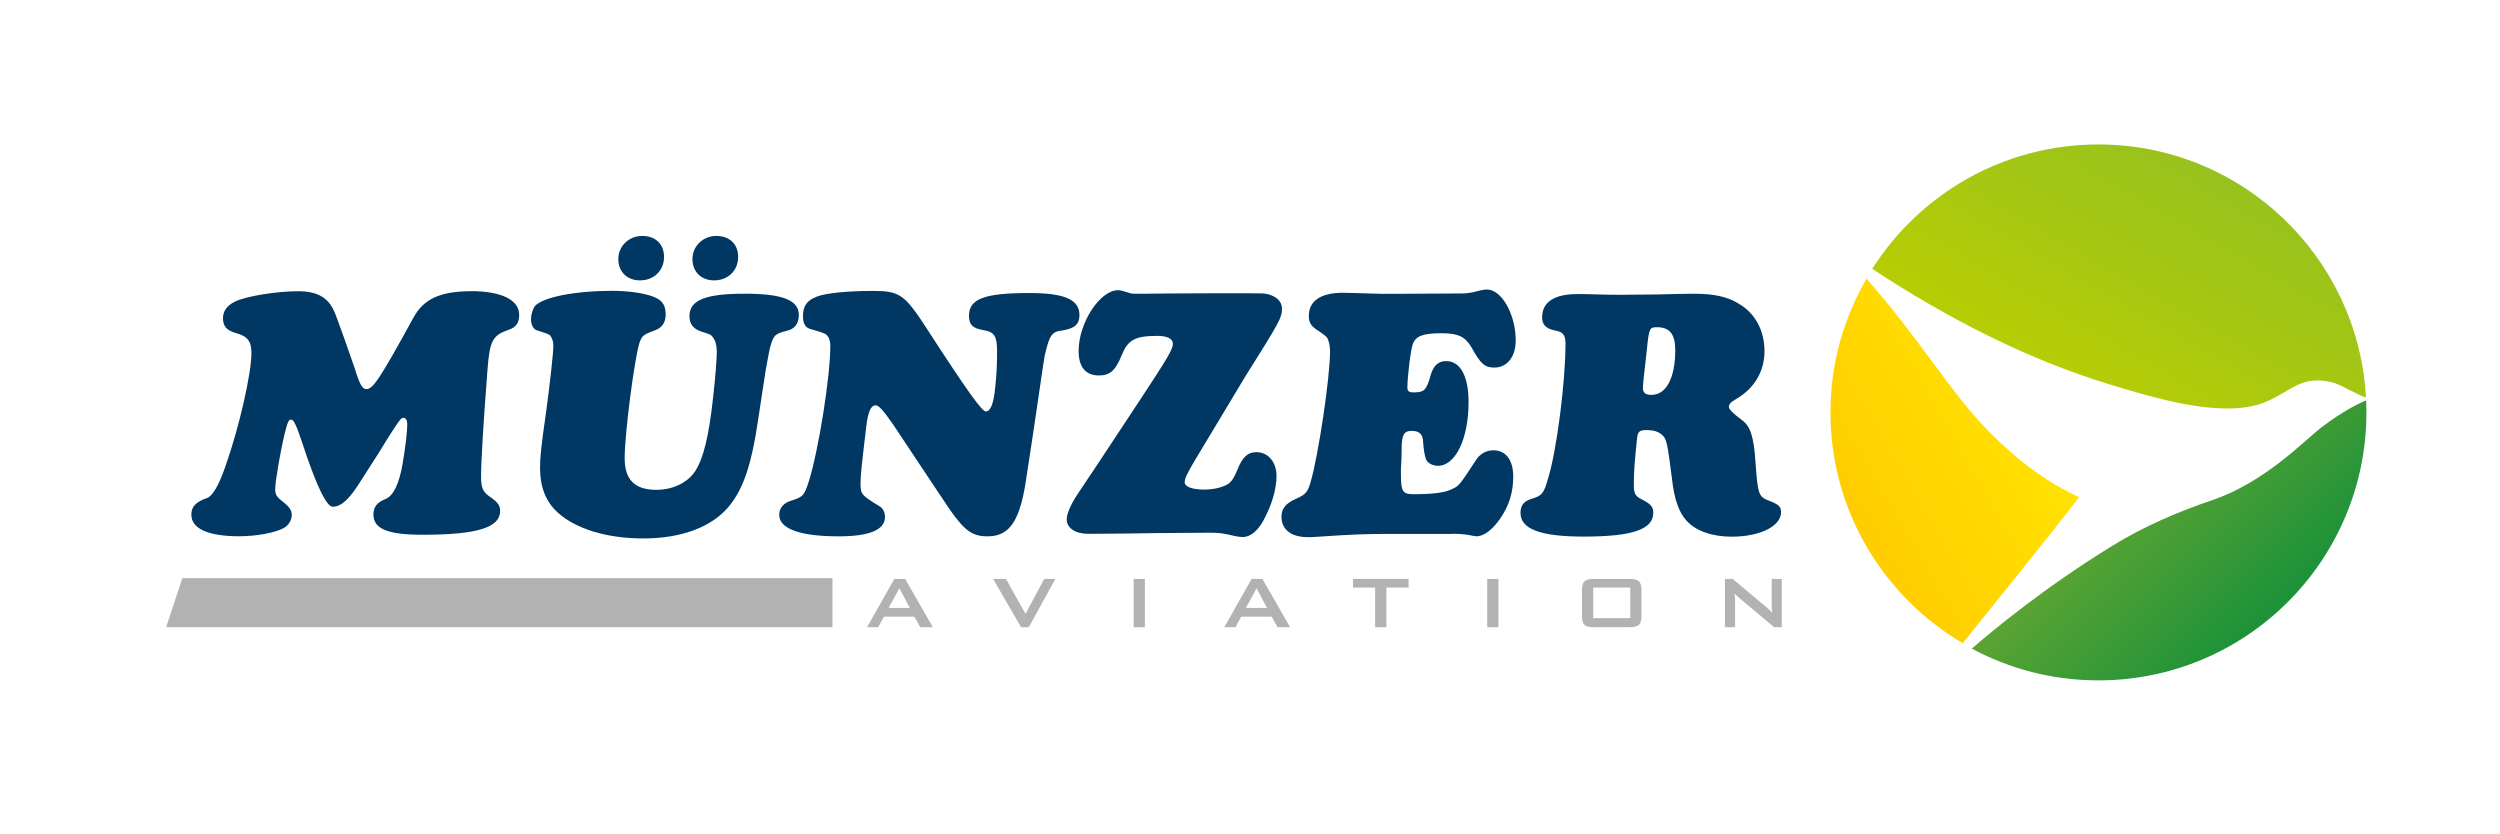 <?xml version="1.0" encoding="UTF-8"?>
<svg id="Ebene_1" xmlns="http://www.w3.org/2000/svg" version="1.1" xmlns:xlink="http://www.w3.org/1999/xlink" viewBox="0 0 595 198.42">
  <!-- Generator: Adobe Illustrator 29.2.1, SVG Export Plug-In . SVG Version: 2.1.0 Build 116)  -->
  <defs>
    <style>
      .st0 {
        fill: #003863;
      }

      .st1 {
        fill: none;
      }

      .st2 {
        fill: url(#Unbenannter_Verlauf_80);
      }

      .st3 {
        fill: url(#Unbenannter_Verlauf_84);
      }

      .st4 {
        fill: url(#Unbenannter_Verlauf_59);
      }

      .st5 {
        fill-rule: evenodd;
      }

      .st5, .st6 {
        fill: #b2b2b2;
      }
    </style>
    <linearGradient id="Unbenannter_Verlauf_84" data-name="Unbenannter Verlauf 84" x1="490.82" y1="102.7" x2="528.89" y2="36.76" gradientUnits="userSpaceOnUse">
      <stop offset="0" stop-color="#bccf00"/>
      <stop offset="1" stop-color="#95c11f"/>
    </linearGradient>
    <linearGradient id="Unbenannter_Verlauf_80" data-name="Unbenannter Verlauf 80" x1="545.29" y1="153.9" x2="509.25" y2="117.87" gradientUnits="userSpaceOnUse">
      <stop offset="0" stop-color="#108e3a"/>
      <stop offset="1" stop-color="#58a333"/>
    </linearGradient>
    <linearGradient id="Unbenannter_Verlauf_59" data-name="Unbenannter Verlauf 59" x1="437.82" y1="120.02" x2="486.58" y2="91.86" gradientUnits="userSpaceOnUse">
      <stop offset="0" stop-color="#fc0"/>
      <stop offset="1" stop-color="#ffe500"/>
    </linearGradient>
  </defs>
  <g>
    <path class="st3" d="M502.17,91.51c10.37,3.14,26.76,8.21,36.71,4.29,6.29-2.48,8.78-6.76,16.33-4.75,2.29.61,6.7,3.44,7.89,3.51-1.87-33.55-29.66-60.18-63.67-60.18-22.65,0-42.52,11.81-53.84,29.6,17.74,11.72,37.19,21.67,56.58,27.53Z"/>
    <path class="st2" d="M552.35,101.84c-3.8,2.9-13.26,12.93-25.83,17.19-8.25,2.8-16.27,6.25-23.69,10.81-16.26,9.97-28.71,20.33-33.54,24.53,8.98,4.82,19.24,7.56,30.14,7.56,35.22,0,63.78-28.56,63.78-63.78,0-.96-.03-1.92-.07-2.87-1.37.56-5.27,2.34-10.79,6.55Z"/>
    <path class="st4" d="M494.84,118.35c-7.79-3.67-14.31-8.43-21.4-15.57-4.74-4.77-8.88-10.35-13.67-16.82-4.35-5.87-9.3-12.52-15.54-19.65-5.42,9.37-8.58,20.22-8.58,31.83,0,23.42,12.65,43.85,31.47,54.94,0,0,23.44-29.04,27.71-34.74Z"/>
  </g>
  <path class="st1" d="M273.69,91.5"/>
  <g>
    <path class="st0" d="M170.49,56.15c-3.17,0-5.69,2.42-5.69,5.49s2.12,5.09,5.14,5.09c3.33,0,5.74-2.32,5.74-5.59,0-3.02-2.02-4.99-5.19-4.99h0Z"/>
    <path class="st0" d="M152.85,56.15c-3.17,0-5.69,2.42-5.69,5.49s2.12,5.09,5.14,5.09c3.33,0,5.74-2.32,5.74-5.59,0-3.02-2.01-4.99-5.19-4.99h0Z"/>
    <path class="st0" d="M112.09,69.31c-7.2,0-11.22,1.8-13.62,6.17-8.14,14.82-9.68,17.13-11.31,17.13-.94,0-1.63-1.29-2.74-4.97-.69-2.06-4.37-12.51-4.88-13.53-1.46-3.34-4.11-4.8-8.57-4.8-5.22,0-12.5,1.2-15.07,2.48-1.88.94-2.83,2.23-2.83,3.94,0,1.88.86,2.91,3,3.51,2.83.77,3.77,1.97,3.77,4.71,0,5.05-2.91,17.73-6.17,26.98q-2.4,6.94-4.45,7.62c-2.66.94-3.68,2.06-3.68,3.94,0,3.34,4.02,5.14,11.39,5.14,4.2,0,8.65-.86,10.62-1.97,1.11-.6,1.89-1.88,1.89-3.08,0-1.03-.52-1.88-1.71-2.83-1.97-1.54-2.23-1.97-2.23-3.43,0-1.63,1.2-8.65,2.14-12.68.86-3.43,1.03-3.77,1.71-3.77.51,0,1.2,1.37,2.4,4.97q5.14,15.76,7.45,15.76c1.88,0,3.68-1.54,6.08-5.23q4.2-6.51,4.88-7.62,3-4.88,3.43-5.48c1.63-2.48,1.88-2.83,2.48-2.83.51,0,.86.6.86,1.54,0,1.8-.43,5.4-1.11,9.42q-1.28,7.28-4.11,8.39c-1.97.77-2.83,1.88-2.83,3.68,0,3.43,3.43,4.8,11.73,4.8,12.93,0,18.42-1.71,18.42-5.65,0-1.37-.6-2.14-2.48-3.43-1.63-1.11-2.06-2.14-2.06-4.88,0-3.43.6-13.28,1.54-25.35.51-6.77,1.2-8.14,4.88-9.42,1.88-.6,2.66-1.63,2.66-3.6,0-3.6-4.28-5.65-11.48-5.65h0Z"/>
    <path class="st0" d="M145.39,69.22c-8.65,0-16.19,1.54-18.07,3.6-.51.68-.94,2.06-.94,3.17,0,1.37.6,2.4,1.46,2.65q2.57.77,3,1.11c.51.51.86,1.46.86,2.57,0,1.54-.77,8.65-1.71,15.59-1.2,8.39-1.46,10.88-1.46,13.45,0,4.54,1.37,8.05,4.2,10.62,4.37,3.94,11.73,6.17,20.39,6.17,9.25,0,16.62-2.83,20.64-7.97,3.25-4.11,5.14-9.93,6.6-19.79.68-4.37,1.28-8.39,1.88-12.33.51-2.83,1.03-5.65,1.2-5.91.69-2.4,1.11-2.74,3.85-3.43,1.88-.43,2.83-1.71,2.83-3.77,0-3.51-3.85-5.05-12.93-5.05s-13.1,1.46-13.1,5.31c0,1.89.86,3,2.74,3.68,2.23.68,2.4.77,2.83,1.37.6.77.94,1.97.94,3.43,0,1.71-.34,6.17-.86,10.71-1.03,9.51-2.31,14.64-4.28,17.73-1.8,2.74-5.31,4.45-9.25,4.45-5.14,0-7.54-2.4-7.54-7.54,0-5.82,2.31-23.55,3.51-27.41.6-1.71.86-1.97,3.68-3,1.71-.6,2.57-1.88,2.57-3.77s-.6-3.08-2.06-3.85c-2.06-1.11-6.25-1.8-10.96-1.8h0Z"/>
    <path class="st0" d="M248.68,84.47c1.11-4.71,1.63-5.57,4.2-5.82,2.91-.51,4.03-1.46,4.03-3.68,0-3.68-3.6-5.23-11.9-5.23-10.71,0-14.39,1.37-14.39,5.4,0,2.14.86,3,3.43,3.43,2.66.43,3.25,1.46,3.25,5.14,0,2.83-.08,5.05-.43,8.39-.34,3.85-1.11,5.83-2.23,5.83-.94,0-4.45-4.88-13.88-19.44-5.48-8.48-6.6-9.25-13.11-9.25-5.91,0-11.14.51-13.28,1.37-2.31.86-3.26,2.23-3.26,4.62,0,1.89.6,2.83,2.06,3.17q3.17.86,3.51,1.28c.6.51.94,1.46.94,2.57,0,7.45-2.83,25.1-5.14,32.38-1.11,3.43-1.37,3.6-4.2,4.54-1.8.52-2.83,1.8-2.83,3.34,0,3.34,4.97,5.14,14.13,5.14,7.37,0,11.05-1.54,11.05-4.63,0-1.11-.52-2.14-1.37-2.57-4.2-2.57-4.45-2.83-4.45-5.31,0-1.97.17-3.6,1.37-13.7.43-3.51,1.11-4.97,2.23-4.97.77,0,1.88,1.28,4.2,4.63,8.56,12.85,13.02,19.61,13.53,20.3,3.51,4.97,5.31,6.25,8.91,6.25,5.31,0,7.79-3.77,9.25-14.13,1.71-10.96,3-20.04,4.03-26.98l.34-2.05h0Z"/>
    <path class="st0" d="M296.37,89.61c8.22-13.02,8.74-14.05,8.74-16.1s-1.8-3.42-4.54-3.68c-1.11-.09-25.87,0-28.35.08h-1.63c-.68,0-1.11,0-1.46-.08q-2.31-.77-3-.77c-4.37,0-9.42,7.79-9.42,14.48,0,3.77,1.63,5.82,4.8,5.82,2.66,0,3.94-1.11,5.48-4.88,1.46-3.6,3.17-4.54,8.48-4.54,2.31,0,3.68.68,3.68,1.88,0,1.28-1.37,3.58-7.79,13.31l-10.54,15.96-4.28,6.4c-1.71,2.56-2.66,4.78-2.66,6.14,0,2.05,2.06,3.42,5.14,3.42,3.68,0,12.85-.09,15.93-.17q11.74-.09,12.76-.09c2.66,0,3.26.09,6.51.86.6.08,1.2.17,1.54.17,1.8,0,3.6-1.46,4.97-4.02,1.97-3.6,3.08-7.45,3.08-10.54,0-3.26-1.97-5.65-4.8-5.65-2.06,0-3.34,1.2-4.54,4.28-.77,1.88-1.46,2.91-2.4,3.43-1.45.77-3.43,1.2-5.48,1.2-2.83,0-4.63-.68-4.63-1.71,0-.94.51-2.06,2.66-5.65l11.74-19.53h0Z"/>
    <path class="st0" d="M345.68,127.04c1.46,0,2.65.09,3.68.26q1.8.34,2.05.34c1.71,0,3.68-1.46,5.57-4.11,2.14-3.08,3.17-6.25,3.17-10.11s-1.71-6.25-4.71-6.25c-1.72,0-3.26.86-4.2,2.4-3.94,5.99-3.94,6.08-5.91,6.94-1.54.77-4.54,1.11-8.91,1.11-2.57,0-3-.6-3-4.71v-1.28c.17-2.57.17-4.28.17-4.63,0-3.51.51-4.45,2.4-4.45,1.63,0,2.48.68,2.66,2.06q.26,4.02.94,5.05c.43.69,1.54,1.2,2.65,1.2,4.2,0,7.28-6.51,7.28-15.16,0-6.19-1.97-9.76-5.31-9.76-1.88,0-3,1.03-3.68,3.23-1.03,3.71-1.54,4.22-4.11,4.22-1.11,0-1.46-.34-1.46-1.1,0-2.62.77-9.02,1.29-10.4.68-1.89,2.4-2.58,6.77-2.58,4.02,0,5.65.77,7.19,3.36,2.23,4.04,3.17,4.81,5.48,4.81,3,0,5.05-2.57,5.05-6.45,0-6.2-3.34-12.13-6.85-12.13-.43,0-1.03.08-1.71.26-2.66.69-3,.69-5.99.69-11.99.08-13.62.08-14.05.08-3.34,0-4.2,0-6-.08-3.08-.09-5.65-.17-6.59-.17-5.23,0-8.05,1.97-8.05,5.48,0,1.54.51,2.4,1.8,3.26q2.23,1.46,2.57,1.97c.43.77.68,1.97.68,3.25,0,6.17-2.74,24.58-4.62,31.09-.69,2.4-1.2,3-3.6,4.03-2.31,1.03-3.34,2.31-3.34,4.2,0,3.08,2.31,4.88,6.25,4.88.6,0,1.54,0,2.31-.09,8.99-.6,11.39-.68,17.73-.68h14.39Z"/>
    <path class="st0" d="M391.94,102.37c1.63,0,2.74.34,3.6,1.11,1.11.94,1.28,1.8,2.4,10.54.51,4.71,1.63,7.88,3.34,9.77,2.22,2.57,6.17,3.94,10.88,3.94,6.68,0,11.73-2.48,11.73-5.82,0-1.37-.6-1.88-3.08-2.83-2.23-.86-2.48-1.54-3-9.08-.43-6.25-1.2-8.56-3.34-10.11q-3-2.23-3-3c0-.68.34-1.11,1.8-1.97,4.28-2.48,6.68-6.57,6.68-11.35s-2.14-8.96-6.08-11.26c-2.74-1.71-5.91-2.4-10.79-2.4-2.06,0-5.31.09-8.57.17-3.51,0-6.42.08-8.48.08-1.63,0-3.51,0-5.74-.08-1.97-.09-3.94-.09-4.88-.09-5.48,0-8.39,1.89-8.39,5.57,0,1.71.94,2.66,3,3.08,1.97.34,2.57,1.03,2.57,3.17,0,8.99-2.05,25.1-4.11,31.95-1.11,3.86-1.45,4.2-4.2,5.05-1.63.51-2.4,1.54-2.4,3.25,0,3.85,4.71,5.65,15.07,5.65,11.56,0,16.53-1.71,16.53-5.65,0-1.37-.51-2.06-2.66-3.17-1.63-.77-1.97-1.46-1.97-3.43,0-3.26.17-5.4.77-11.13.17-1.63.6-1.97,2.31-1.97h0ZM394.34,77.87c3,0,4.37,1.63,4.37,5.4,0,6.68-2.14,10.71-5.65,10.71-1.46,0-2.06-.51-2.06-1.63q0-.94.94-8.99c.51-5.31.68-5.48,2.4-5.48h0Z"/>
    <path class="st6" d="M206.35,149.28l6.5-11.49h2.58l6.59,11.49h-3l-1.38-2.51h-7.28l-1.34,2.51h-2.66ZM211.5,144.69h5.03l-2.48-4.67-2.56,4.67Z"/>
    <path class="st6" d="M243.01,149.28l-6.64-11.49h3.05l4.65,8.31,4.44-8.31h2.66l-6.32,11.49h-1.85Z"/>
    <path class="st6" d="M269.81,149.28v-11.49h2.67v11.49h-2.67Z"/>
    <path class="st6" d="M291.38,149.28l6.5-11.49h2.58l6.59,11.49h-3l-1.38-2.51h-7.28l-1.34,2.51h-2.66ZM296.52,144.69h5.03l-2.48-4.67-2.56,4.67Z"/>
    <path class="st6" d="M329.96,139.84v9.44h-2.68v-9.44h-5.27v-2.06h13.24v2.06h-5.29Z"/>
    <path class="st6" d="M353.96,149.28v-11.49h2.67v11.49h-2.67Z"/>
    <path class="st6" d="M376.51,140.5c0-1.04.2-1.76.59-2.14.39-.38,1.14-.58,2.26-.58h8.46c1.12,0,1.87.19,2.26.58s.59,1.1.59,2.14v6.06c0,1.05-.2,1.77-.59,2.15s-1.15.57-2.26.57h-8.46c-1.12,0-1.87-.19-2.26-.57-.39-.38-.59-1.1-.59-2.15v-6.06ZM379.19,147.11h8.82v-7.27h-8.82v7.27Z"/>
    <path class="st6" d="M410.54,149.28v-11.49h1.83l8.09,6.77c.28.22.52.44.73.64.21.2.4.4.58.61-.04-.64-.07-1.1-.09-1.37-.01-.27-.02-.47-.02-.62v-6.03h2.4v11.49h-1.83l-8.44-7.1c-.2-.18-.38-.34-.53-.49-.15-.14-.29-.29-.42-.45.04.36.06.69.08,1.01.02.31.03.59.03.82v6.21h-2.4Z"/>
    <polygon class="st5" points="43.4 137.59 198.13 137.59 198.13 149.28 39.54 149.28 43.4 137.59"/>
  </g>
</svg>